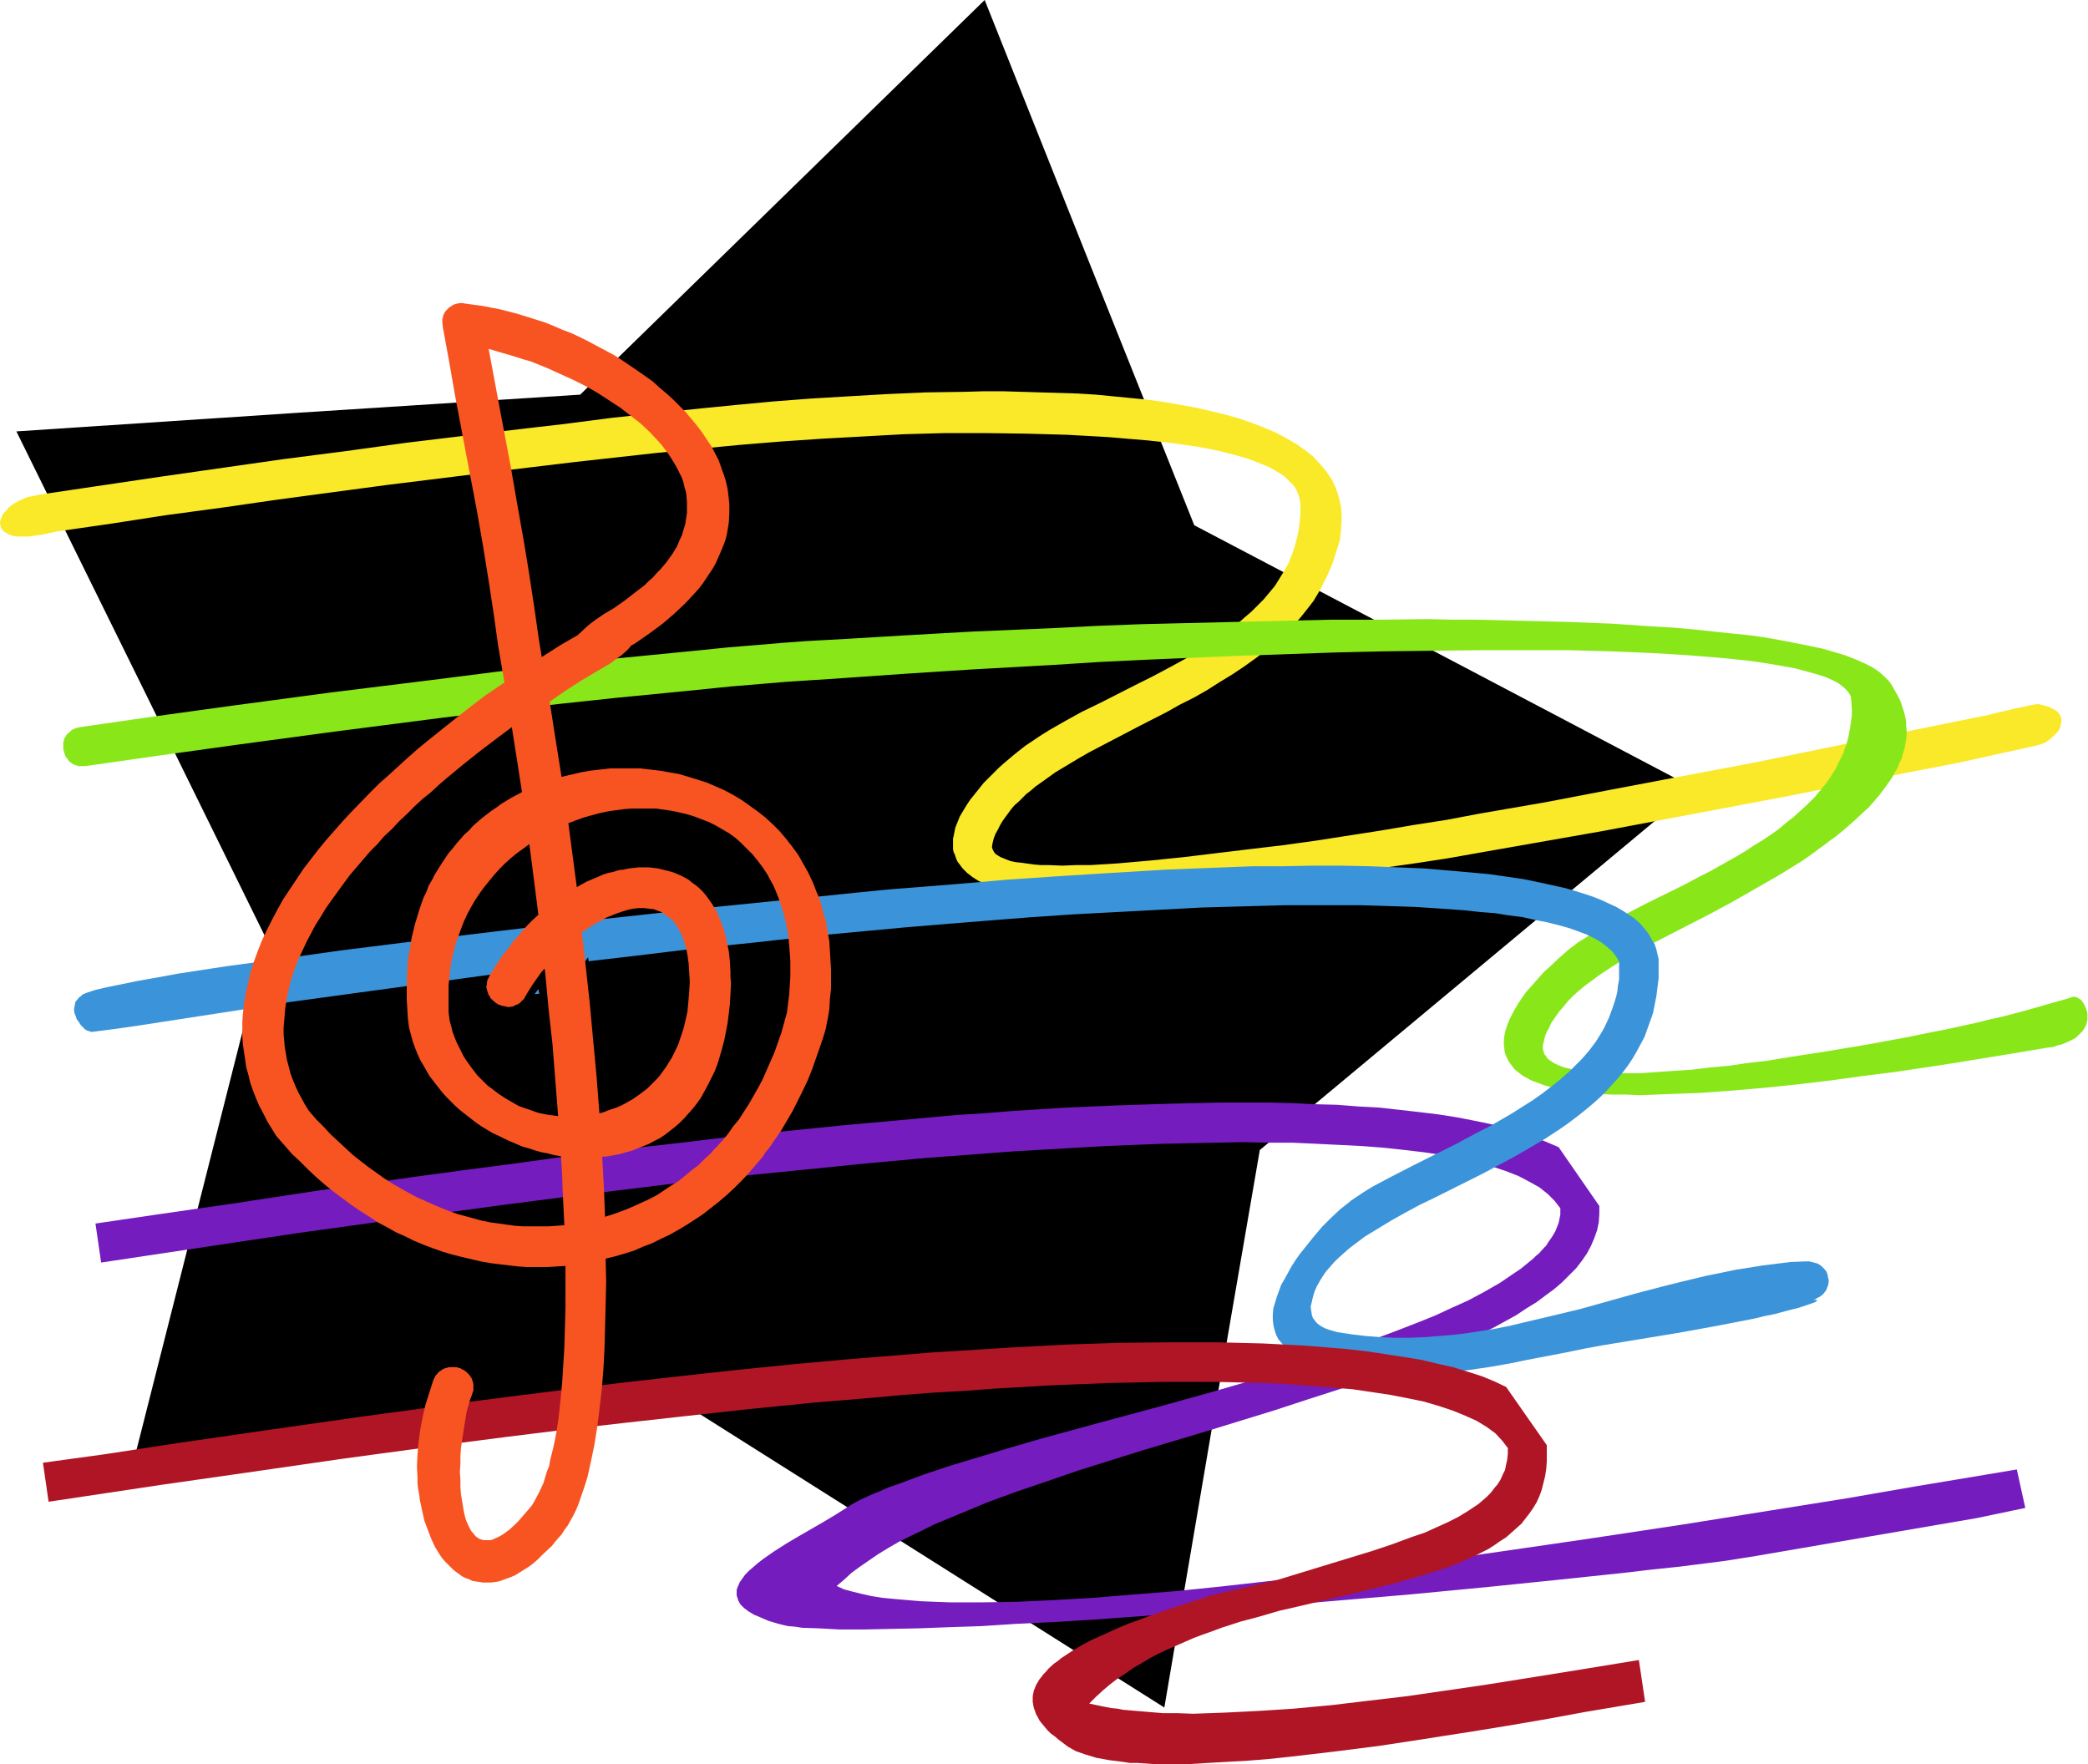 <svg xmlns="http://www.w3.org/2000/svg" width="618.667" height="522.667" fill-rule="evenodd" stroke-linecap="round" preserveAspectRatio="none" viewBox="0 0 3696 3120"><style>.pen1{stroke:none}.brush2{fill:#3b94d9}</style><path fill-rule="nonzero" d="m1743 0 185 464 186 465 442 232 443 233-769 640-85 493-84 493-423-267-423-267-495 72-495 72 123-485 123-485-221-449L29 763l499-33 499-32L1743 0z" class="pen1" style="fill:#000"/><path fill-rule="nonzero" d="m954 1757-7 1 6-8 1 7z" class="pen1 brush2"/><path fill-rule="nonzero" d="m954 1757-7 1 6-8 1 7z" class="pen1 brush2"/><path fill-rule="nonzero" d="m954 1757-7 1 6-8 1 7z" class="pen1 brush2"/><path fill-rule="nonzero" d="m954 1757-7 1 6-8 1 7z" class="pen1 brush2"/><path fill-rule="nonzero" d="m937 757 61-7 85-11 104-11 57-6 61-6 64-6 65-5 67-4 69-4 68-3 69-1 34-1h34l34 1 33 1 33 1 33 1 32 2 31 3 31 3 30 3 29 4 28 5 28 5 26 6 25 6 25 7 23 8 21 8 21 9 19 10 17 10 16 11 15 12 12 13 11 13 10 15 7 15 5 16 4 17 1 18-1 19-2 20-6 20-7 22-10 23-12 24-6 10-6 10-7 9-7 9-8 10-7 8-17 18-9 8-9 8-9 8-9 8-20 15-21 15-21 14-23 14-22 14-23 13-24 12-23 13-47 24-46 24-44 23-21 12-20 12-20 12-18 13-17 12-8 7-8 6-14 14-7 6-6 7-11 15-5 7-4 7-4 8-4 7-3 8-2 8-1 6v2l1 3 2 4 2 3 2 2 5 3 3 2 3 1 7 3 8 3 10 2 10 1 21 3 12 1h13l25 1 26-1h25l48-3 57-5 59-6 58-7 58-7 59-7 58-8 58-9 58-9 59-10 58-9 58-11 116-20 115-22 116-22 138-26 137-28 138-28 138-28 46-11 28-6 10-2h3l2-1 5 1 4 1 8 2 8 3 5 3 5 3 2 2 2 2 1 2 1 2 2 5v5l-1 5-1 5-3 6-4 5-5 5-7 6-7 5-4 2-10 3-31 7-46 10-58 13-145 28-167 33-324 61-188 33-85 15-52 8-56 8-60 9-62 9-64 8-65 8-65 7-63 5-31 3-31 2-29 1-28 1-28 1h-26l-25-1-24-1-22-2-20-2-18-3-17-4-9-3-8-2-15-6-6-3-7-3-11-7-5-4-4-3-4-4-4-4-3-4-3-4-3-4-2-4-3-9-2-4-1-5v-19l1-4 1-5 2-10 4-10 4-10 6-10 6-10 6-9 8-10 8-10 8-10 9-9 9-9 9-9 9-8 19-16 19-15 18-12 12-8 13-8 28-16 29-16 31-15 63-32 32-16 32-17 31-17 30-19 14-9 14-10 14-10 14-10 12-11 13-11 11-11 11-11 10-12 10-12 8-13 8-13 8-14 3-8 3-7 5-15 4-15 3-15 2-16 1-15v-16l-1-4-1-4-1-4-1-3-3-7-4-7-3-3-3-3-6-6-6-6-8-5-8-5-9-5-9-4-10-4-10-4-11-4-21-6-23-6-23-5-22-4-21-3-20-3-18-2-28-3-36-3-35-3-36-2-36-2-36-1-36-1-72-1h-73l-36 1-36 1-37 2-36 2-73 4-73 5-73 6-73 7-72 7-72 8-72 8-142 17-97 12-97 12-97 13-97 13-97 14-97 13-97 15-97 14-14 3-15 3-15 2-7 1H30l-10-2-2-1-2-1-3-1-6-4-3-3-1-2-2-3v-3l-1-3v-3l2-6 1-3 2-4 2-3 3-3 3-3 3-4 8-6 4-2 5-3 11-5 5-2 6-1 14-3 216-32 217-31 109-14 109-15 108-13 109-13z" class="pen1" style="fill:#f9e929"/><path fill-rule="nonzero" d="m2948 1657-35 18-33 19-14 8-13 8-12 8-12 8-12 9-11 8-11 9-10 9-9 9-8 10-8 9-7 10-7 10-5 11-3 5-2 5-2 6-1 5-2 8v6l1 4 1 3 1 3 2 2 4 6 6 4 6 4 9 4 8 3 9 2 11 3 11 1 12 2 13 1 13 1h67l28-2 30-2 31-2 33-4 33-3 34-5 35-4 36-6 71-11 72-12 70-13 34-7 31-6 55-12 24-6 23-5 38-10 56-16 18-5 12-4h5l2 1 2 1 5 3 2 2 2 3 2 3 1 2 3 7 2 7v12l-1 4-1 4-2 4-2 4-3 4-3 3-4 4-2 2-2 2-5 3-6 3-7 3-7 3-8 2-8 3-10 1-72 12-92 15-52 8-54 8-56 7-58 8-59 7-58 6-58 5-28 2-28 2-54 2-26 1-26 1-24-1h-24l-22-1-21-2-31-3-15-3-13-2-18-5-16-6-6-2-6-3-11-6-4-3-5-4-4-3-3-3-6-8-3-4-2-4-4-8-1-4-1-4v-4l-1-5v-9l1-9 2-9 3-9 4-10 5-10 5-9 3-5 3-5 6-9 7-10 8-9 8-9 8-9 8-9 9-8 17-16 17-15 17-13 16-10 22-14 25-14 29-16 31-16 63-31 32-17 16-8 16-9 32-18 15-9 15-10 15-9 15-10 14-10 13-11 14-11 12-11 12-11 6-6 6-6 10-12 5-6 5-6 9-13 8-13 7-14 7-14 2-7 3-7 4-15 3-16 2-15 1-8v-9l-1-16-1-8-5-8-7-7-9-7-11-6-14-6-16-5-18-5-19-5-22-4-23-4-26-4-26-3-29-3-61-5-33-2-33-2-72-3-75-2h-160l-83 1-85 1-86 2-86 3-86 3-167 7-81 4-78 5-144 8-124 8-100 7-106 7-48 4-48 4-99 10-103 10-103 11-103 12-101 12-194 25-171 23-137 19-133 19h-12l-3-1-6-2-3-2-3-2-2-2-2-3-4-5-2-6-2-7v-12l2-7 2-3 1-2 2-3 3-2 5-5 7-3 8-2 132-19 138-19 172-23 194-24 102-13 103-12 104-11 102-10 51-5 49-5 49-4 47-4 40-3 73-4 100-6 124-7 142-6 77-4 79-3 166-4 85-2 86-2h86l85-1 42 1h42l41 1 41 1 41 1 40 1 77 3 74 5 35 2 35 3 65 7 31 3 30 4 28 5 26 5 25 5 24 5 21 6 20 6 18 7 16 7 14 7 12 8 10 9 8 8 6 9 5 9 5 9 4 8 3 9 3 9 2 8 2 9v8l1 9v8l-1 9-3 16-3 9-2 8-4 8-3 8-5 8-4 8-11 16-12 16-13 15-7 8-8 7-16 15-17 15-17 14-10 7-9 7-10 7-9 7-20 14-21 13-21 13-21 12-21 12-42 24-41 22-76 39z" class="pen1" style="fill:#89e719"/><path fill-rule="nonzero" d="m2759 2029 72 104v14l-1 15-3 14-5 14-6 14-7 13-9 13-10 13-12 12-13 13-14 12-15 11-16 12-18 11-18 12-20 11-20 11-21 10-23 11-22 10-48 20-25 10-26 10-53 19-55 19-56 18-58 19-117 36-117 35-115 36-55 19-53 18-52 19-48 20-46 19-22 11-21 10-20 10-19 11-18 11-16 11-16 11-15 11-13 12-13 11 13 6 15 4 16 4 18 4 19 3 21 2 23 2 24 2 25 1 26 1h57l62-1 65-3 35-2 35-2 36-3 37-3 75-6 78-8 80-9 82-9 83-10 83-11 84-11 84-12 83-12 82-12 159-24 150-24 138-22 121-21 180-30 15 68-86 18-391 67-25 4-32 5-79 10-48 5-51 6-114 12-127 13-136 13-141 12-144 12-143 11-70 5-68 5-67 4-64 3-61 4-59 2-54 2-51 1-46 1h-42l-36-2-30-1-13-2-12-1-9-2-8-2-17-5-7-3-7-3-12-5-5-3-5-3-8-6-6-6-2-3-2-4-1-3-1-3-1-3v-10l1-3 1-3 2-4 1-3 5-7 5-7 7-7 7-6 8-7 9-7 10-7 10-7 22-14 22-13 45-26 20-12 19-12 11-7 13-7 15-7 9-4 8-3 18-8 20-7 43-16 48-16 50-15 53-16 55-16 110-30 104-28 90-25 38-11 31-9 117-38 97-34 38-14 49-19 27-11 28-13 29-13 28-15 14-8 14-8 25-17 12-8 11-9 11-9 5-5 5-4 9-10 4-4 3-5 7-10 3-5 3-5 2-5 2-5 2-5 1-5 2-10v-11l-10-13-12-12-15-12-18-10-19-10-23-9-24-8-27-7-29-7-31-6-33-5-34-4-37-4-38-3-40-2-41-2-43-2h-44l-45-1-47 1-96 2-50 2-51 2-51 3-52 3-53 3-53 4-53 4-54 4-109 10-109 11-110 11-108 12-106 13-105 13-101 13-192 26-173 24-147 22-200 30-10-69 109-16 132-19 151-23 168-24 89-12 92-12 94-13 96-12 98-11 99-12 99-10 99-10 100-9 98-9 49-3 49-4 95-6 94-4 92-3 89-2h85l41 1 41 2 39 1 38 3 37 2 36 4 35 4 33 4 32 5 31 6 29 6 27 7 26 8 25 8 22 9 21 9z" class="pen1" style="fill:#741cbe"/><path fill-rule="nonzero" d="M3209 2299h5l3 1-1 1-3 2-11 4-18 6-20 5-22 6-20 4-16 4-67 13-66 12-134 22-33 6-34 7-68 13-34 7-35 6-34 5-35 4-34 3-34 2h-17l-18-1-17-1-17-1-33-5-17-3-17-4-17-4-16-6-17-6-16-7-11-5-8-6-4-3-4-4-3-4-3-3-2-4-2-4-3-9-2-9-1-9v-10l1-10 3-10 3-10 4-11 4-11 6-10 6-11 6-11 7-11 7-10 8-10 8-10 8-10 16-19 8-8 8-8 16-15 14-11 6-5 6-4 15-10 16-10 34-18 37-19 38-19 40-20 39-21 20-10 19-11 19-11 19-12 19-12 17-12 17-13 16-13 16-14 14-14 7-7 7-8 6-7 6-8 6-8 5-8 5-8 5-9 8-17 7-19 3-9 3-10 2-9 1-10 2-11v-31l-5-9-7-9-9-8-10-8-12-7-14-7-16-6-17-6-18-5-20-5-21-4-22-5-24-3-25-4-26-2-27-3-57-4-31-2-30-1-32-1-33-1h-137l-72 2-73 2-75 4-75 4-76 4-75 5-76 6-74 6-73 6-140 13-66 7-63 7-116 12-99 12-78 9-1-7-6 8-528 72-39 6-42 7-91 14-91 14-42 6-39 5h-2l-2-1-4-1-4-2-4-4-4-4-3-5-4-5-2-6-2-5-1-6 1-6 1-6 1-3 2-2 4-5 3-2 3-3 7-3 15-5 21-5 25-5 29-6 34-6 38-7 85-13 97-13 106-15 112-14 115-14 117-14 115-13 111-12 104-11 178-18 68-7 51-5 126-10 80-7 88-6 96-6 100-6 51-2 52-2 52-2h52l51-1h52l50 1 50 2 48 2 47 4 45 4 22 2 21 3 41 6 38 8 36 8 17 5 16 5 15 5 15 6 13 6 13 6 12 7 11 7 10 7 9 8 5 6 6 7 5 7 5 9 5 8 3 9 2 9 2 8v34l-2 16-2 16-3 15-3 15-5 14-5 14-5 14-7 13-7 13-7 12-8 12-9 12-9 11-10 11-10 11-11 11-11 10-12 10-11 9-13 10-12 9-13 9-26 17-27 16-28 16-28 15-28 15-28 14-56 28-27 13-26 14-25 14-23 14-23 14-20 15-9 7-9 8-9 8-8 8-7 8-7 8-6 9-5 8-5 9-4 9-3 10-2 9-1 4-1 4 1 7 1 7 1 3 1 3 3 4 4 5 5 4 5 3 6 3 3 1 3 1 7 2 7 2 13 2 13 2 26 3 25 2 25 1h26l25-1 26-2 25-2 25-3 26-4 25-4 25-5 25-6 51-12 50-12 50-14 50-14 50-13 24-6 25-6 25-6 25-5 24-5 25-4 25-4 24-3 25-3 24-1h9l4 1 4 1 7 2 3 2 3 2 5 5 4 5 2 5 1 6 1 3v4l-1 6-2 5-1 3-2 3-4 5-5 4-6 3-3 2-4 1z" class="pen1 brush2"/><path fill-rule="nonzero" d="m2666 2453 72 103v29l-1 13-2 13-3 12-3 12-4 11-5 11-6 10-7 10-7 9-7 9-9 8-9 8-9 8-11 7-10 7-11 7-12 6-12 6-13 6-13 6-27 10-29 9-30 9-32 9-32 8-67 16-34 8-34 8-35 8-34 10-34 9-34 11-16 6-17 6-16 6-16 7-32 14-15 7-15 8-15 9-14 8-14 10-14 9-13 10-13 11-12 11-12 12 19 4 20 4 11 1 10 2 23 2 24 2 24 2h26l27 1 28-1 28-1 60-3 31-2 31-2 32-3 33-3 67-8 68-8 69-10 69-10 69-11 69-11 135-22 11 74-107 18-65 12-70 12-74 12-39 6-38 6-79 12-79 10-77 9-38 4-37 3-36 2-35 2-33 2h-63l-28-2h-14l-13-2-24-3-22-4-10-3-10-3-17-6-7-4-7-4-8-6-8-6-7-6-7-5-6-6-5-6-5-6-4-5-3-6-3-5-2-6-2-5-1-5-1-6v-10l2-10 2-5 2-5 3-5 3-5 4-5 3-4 5-5 4-5 10-9 6-4 6-5 12-8 14-9 14-8 15-8 16-7 33-15 17-7 17-6 35-13 33-11 62-20 116-27 167-51 33-11 19-7 19-7 21-7 20-9 20-9 20-10 18-11 9-6 9-6 7-6 8-7 7-7 6-8 6-7 5-8 4-9 4-8 2-10 2-9 1-10v-10l-10-13-12-13-15-11-18-11-20-9-22-9-24-8-27-8-29-6-31-6-33-5-34-5-37-3-38-3-40-3-41-2-43-1-44-1h-92l-96 2-50 2-51 2-51 3-52 3-53 4-53 3-54 4-54 5-108 9-110 11-109 12-108 12-106 12-105 13-101 13-192 26-173 25-147 21-200 30-10-69 109-15 131-20 152-22 168-24 89-12 92-13 94-12 96-12 98-12 98-11 100-11 99-10 99-9 99-8 49-4 48-3 96-6 94-5 92-3 88-1h86l41 1 41 1 39 2 38 2 37 3 36 3 35 4 33 5 32 5 31 5 29 7 27 6 26 8 25 8 22 9 21 10z" class="pen1" style="fill:#b01526"/><path fill-rule="nonzero" d="m965 1720-1-7-7 8-7 10-7 10-7 11-6 10-2 4-3 3-5 5-3 2-3 1-6 3-6 1h-4l-3-1-6-1-6-2-5-3-5-4-5-5-1-3-2-2-1-3-1-3-2-7v-3l1-4v-3l1-4 2-4 2-4 11-18 6-9 6-9 13-16 6-9 7-7 9-11 9-10 9-9 10-9-8-63-8-62-11 8-11 8-11 9-10 9-10 10-9 10-9 11-9 11-8 11-8 12-7 12-7 13-6 13-5 13-5 14-5 14-4 17-4 18-2 18-1 9-1 9v48l2 16 3 10 2 9 7 18 8 16 4 8 5 8 5 7 5 7 10 13 12 12 6 6 7 5 13 10 14 9 14 8 7 4 8 3 15 5 8 3 7 2 16 3 8 1 8 1-5-63-5-64-7-63-6-64zm252-30-2-11-3-10-3-10-4-9-4-7-4-7-5-7-6-5-7-5-7-5-4-2-3-1-8-3-9-1-8-1h-9l-10 1-9 2-10 3-9 3-10 4-10 4-10 6-10 5-11 7-12 8 7 62 7 64 6 65 6 64 5 65 8-2 7-3 15-5 7-3 8-4 7-4 7-4 13-9 13-10 6-6 6-6 6-6 5-6 5-7 5-7 5-8 5-8 4-8 4-8 4-9 3-9 3-9 3-9 5-21 2-10 1-11 1-11 1-12 1-18-1-16-1-16-2-14zm-694 20-6 18-3 9-2 9-4 18-3 18-2 24-1 11v12l1 11 1 12 2 11 2 12 3 11 3 12 4 11 5 12 5 11 6 11 6 11 7 11 13 15 13 13 12 13 14 13 13 12 13 12 14 11 13 10 28 20 14 9 14 8 14 8 15 8 29 13 14 6 15 6 14 5 15 4 29 8 15 3 15 2 14 2 15 2 14 1h44l29-2-3-61-1-30-2-31-12-2-11-3-11-2-11-3-12-4-11-3-21-9-11-5-10-5-11-5-10-6-10-6-10-7-9-7-9-7-9-7-9-8-8-8-8-8-8-9-7-9-7-9-7-9-6-10-5-9-6-10-5-11-4-10-4-11-3-11-3-11-1-4-2-16-1-17-1-16v-34l1-18 1-17 1-9 2-8 2-13 2-12 3-12 3-12 7-23 4-12 4-11 5-10 4-11 6-10 5-10 12-19 6-9 6-9 7-8 7-9 14-16 8-7 7-8 16-14 17-13 9-6 8-6 18-11 19-10-9-58-9-57-28 21-29 22-29 23-29 24-14 12-14 13-15 12-14 13-13 13-14 13-13 14-14 13-12 14-13 13-12 14-12 14-12 14-11 15-21 29-10 14-9 15-9 14-8 15-8 15-7 15-7 15-6 15zm874-38-1-10-1-9-3-17-4-17-5-16-5-15-6-15-3-7-4-7-7-13-8-12-9-12-9-11-5-5-5-5-10-10-10-9-11-8-12-7-12-7-6-3-6-3-13-5-13-5-13-4-13-3-14-3-14-2-14-2h-42l-14 1-15 2-14 2-14 3-15 4-14 4-14 5-13 5 15 113 18-10 19-8 9-4 9-3 10-2 9-3 9-1 9-2 9-1 9-1h17l9 1 8 1 8 2 8 2 8 2 8 3 7 3 8 4 7 4 6 5 7 5 6 5 6 6 6 7 5 7 5 7 5 8 5 9 6 15 3 8 3 8 2 8 2 9 4 19 2 18 1 18v10l1 10-1 20-1 18-2 17-2 16-3 16-3 15-4 15-4 14-4 13-5 13-6 12-6 12-6 11-6 11-7 10-7 9-8 9-8 9-8 8-8 7-9 7-9 7-9 6-10 5-9 5-10 4-10 4-10 4-11 3-10 3-11 2-10 2-11 1 3 54 2 52 13-4 14-5 13-5 14-6 13-6 13-6 13-7 12-8 12-8 13-8 11-9 12-10 12-9 11-11 11-10 5-6 5-5 11-12 10-12 9-13 10-12 9-14 9-14 8-14 8-14 8-15 7-16 7-16 7-16 6-17 6-17 5-18 5-18 4-32 1-16 1-15v-29l-1-14-1-13zm-138-883 9 17 4 8 3 8 3 9 3 8 3 9 2 8 2 9 1 8 1 9 1 9v17l-1 17-3 18-2 9-3 9-7 17-4 9-4 9-5 9-6 9-6 9-6 9-7 9-8 9-16 17-19 18-21 18-23 17-13 9-13 9-7 4-4 5-4 4-9 8-10 7-9 7-24 14-27 16-28 18-29 20 10 64 11 69 17-4 17-4 17-3 9-1 9-1 17-2h53l17 2 18 2 17 3 17 3 17 5 16 5 16 5 16 7 16 7 15 8 15 9 14 10 14 10 14 11 13 12 12 12 11 13 11 14 11 15 9 16 9 16 8 17 7 18 4 9 3 9 4 16 5 17 3 18 3 17 1 16 1 17 1 16v35l-2 18-1 18-3 18-1 4-2 11-3 11-7 21-7 20-7 20-8 20-9 19-9 18-9 18-10 17-10 17-11 16-11 16-6 7-5 8-12 14-12 14-13 14-13 13-13 12-14 12-14 11-14 11-15 10-14 9-15 9-16 9-15 7-16 8-16 6-16 7-16 5-17 5-17 4 1 42-1 41-1 39-1 38-1 19-1 18-3 36-4 34-4 32-5 31-6 29-6 27-4 13-4 12-8 23-4 10-5 10-5 9-5 9-6 8-5 8-9 10-8 10-17 16-8 8-8 7-8 6-8 5-8 5-8 5-7 3-8 3-14 5-14 2h-14l-6-1-7-1-6-1-6-3-6-2-6-3-11-8-5-4-5-5-5-5-5-5-5-6-4-6-8-13-7-15-3-8-3-8-6-16-2-9-2-9-4-19-1-9-2-10-1-10v-10l-1-20 1-21 2-22 3-22 4-21 5-22 7-22 7-22 2-4 2-4 3-3 2-3 3-2 3-2 3-2 3-1 7-2h13l3 1 4 1 3 2 3 1 5 4 3 3 2 2 2 3 2 3 2 6 1 4v11l-3 9-3 8-3 10-3 11-2 12-4 25-2 13-2 14-1 14v14l-1 14 1 14v13l1 13 2 12 2 12 2 11 3 11 4 9 4 8 2 3 3 3 2 3 3 3 6 4 7 2h12l4-1 4-2 5-2 9-5 11-8 11-10 6-6 6-7 13-15 5-6 4-7 8-15 8-17 3-10 3-10 4-10 2-11 3-12 3-12 5-25 4-27 3-28 3-31 2-31 2-33 1-35 1-35v-74l-17 1-16 1h-34l-16-1-17-2-17-2-16-2-17-3-17-4-17-4-16-4-17-5-17-6-16-6-17-7-16-8-16-7-16-9-17-9-15-10-16-10-16-11-15-11-16-12-15-12-15-13-15-14-7-7-7-7-15-14-14-16-14-16-8-13-8-13-7-14-7-13-6-14-5-13-5-14-3-13-4-14-2-14-2-13-2-14-1-13v-27l1-14 2-18 3-18 4-18 4-18 6-19 7-19 7-18 9-19 9-18 10-19 10-18 12-18 12-18 12-18 13-17 14-18 14-17 15-17 15-17 15-16 32-33 16-16 17-15 34-31 17-15 17-14 35-28 34-27 34-26 34-23-11-64-8-57-9-59-10-62-11-63-13-68-25-132-11-63-11-60-1-10v-4l1-4 1-4 2-4 2-3 3-3 3-3 3-2 3-2 4-2 4-1 5-1h5l5 1 15 2 15 2 15 3 16 3 31 8 32 10 16 5 15 6 16 7 16 6 15 7 16 8 15 8 15 8 15 8 14 9 28 19 13 9 14 10 12 11 12 10 12 11 11 11 11 11 10 12 10 12 9 12 4 6 4 6 8 12zm-47 74-2-9-3-9-4-8-4-8-5-9-5-8-5-8-6-8-6-8-7-8-15-16-16-15-18-14-18-14-20-13-20-13-21-12-22-11-22-10-22-10-22-9-10-4-11-3-22-7-21-6-20-6 19 102 20 106 12 69 11 62 5 30 5 31 9 59 8 56 5 30 33-21 31-18 15-14 7-6 8-6 16-11 17-10 20-14 18-14 17-13 7-7 8-7 6-7 7-7 11-13 10-14 8-13 3-7 3-7 3-6 2-7 4-13 2-13 1-7v-19l-1-13-1-6-2-6z" class="pen1" style="fill:#f85422"/></svg>
